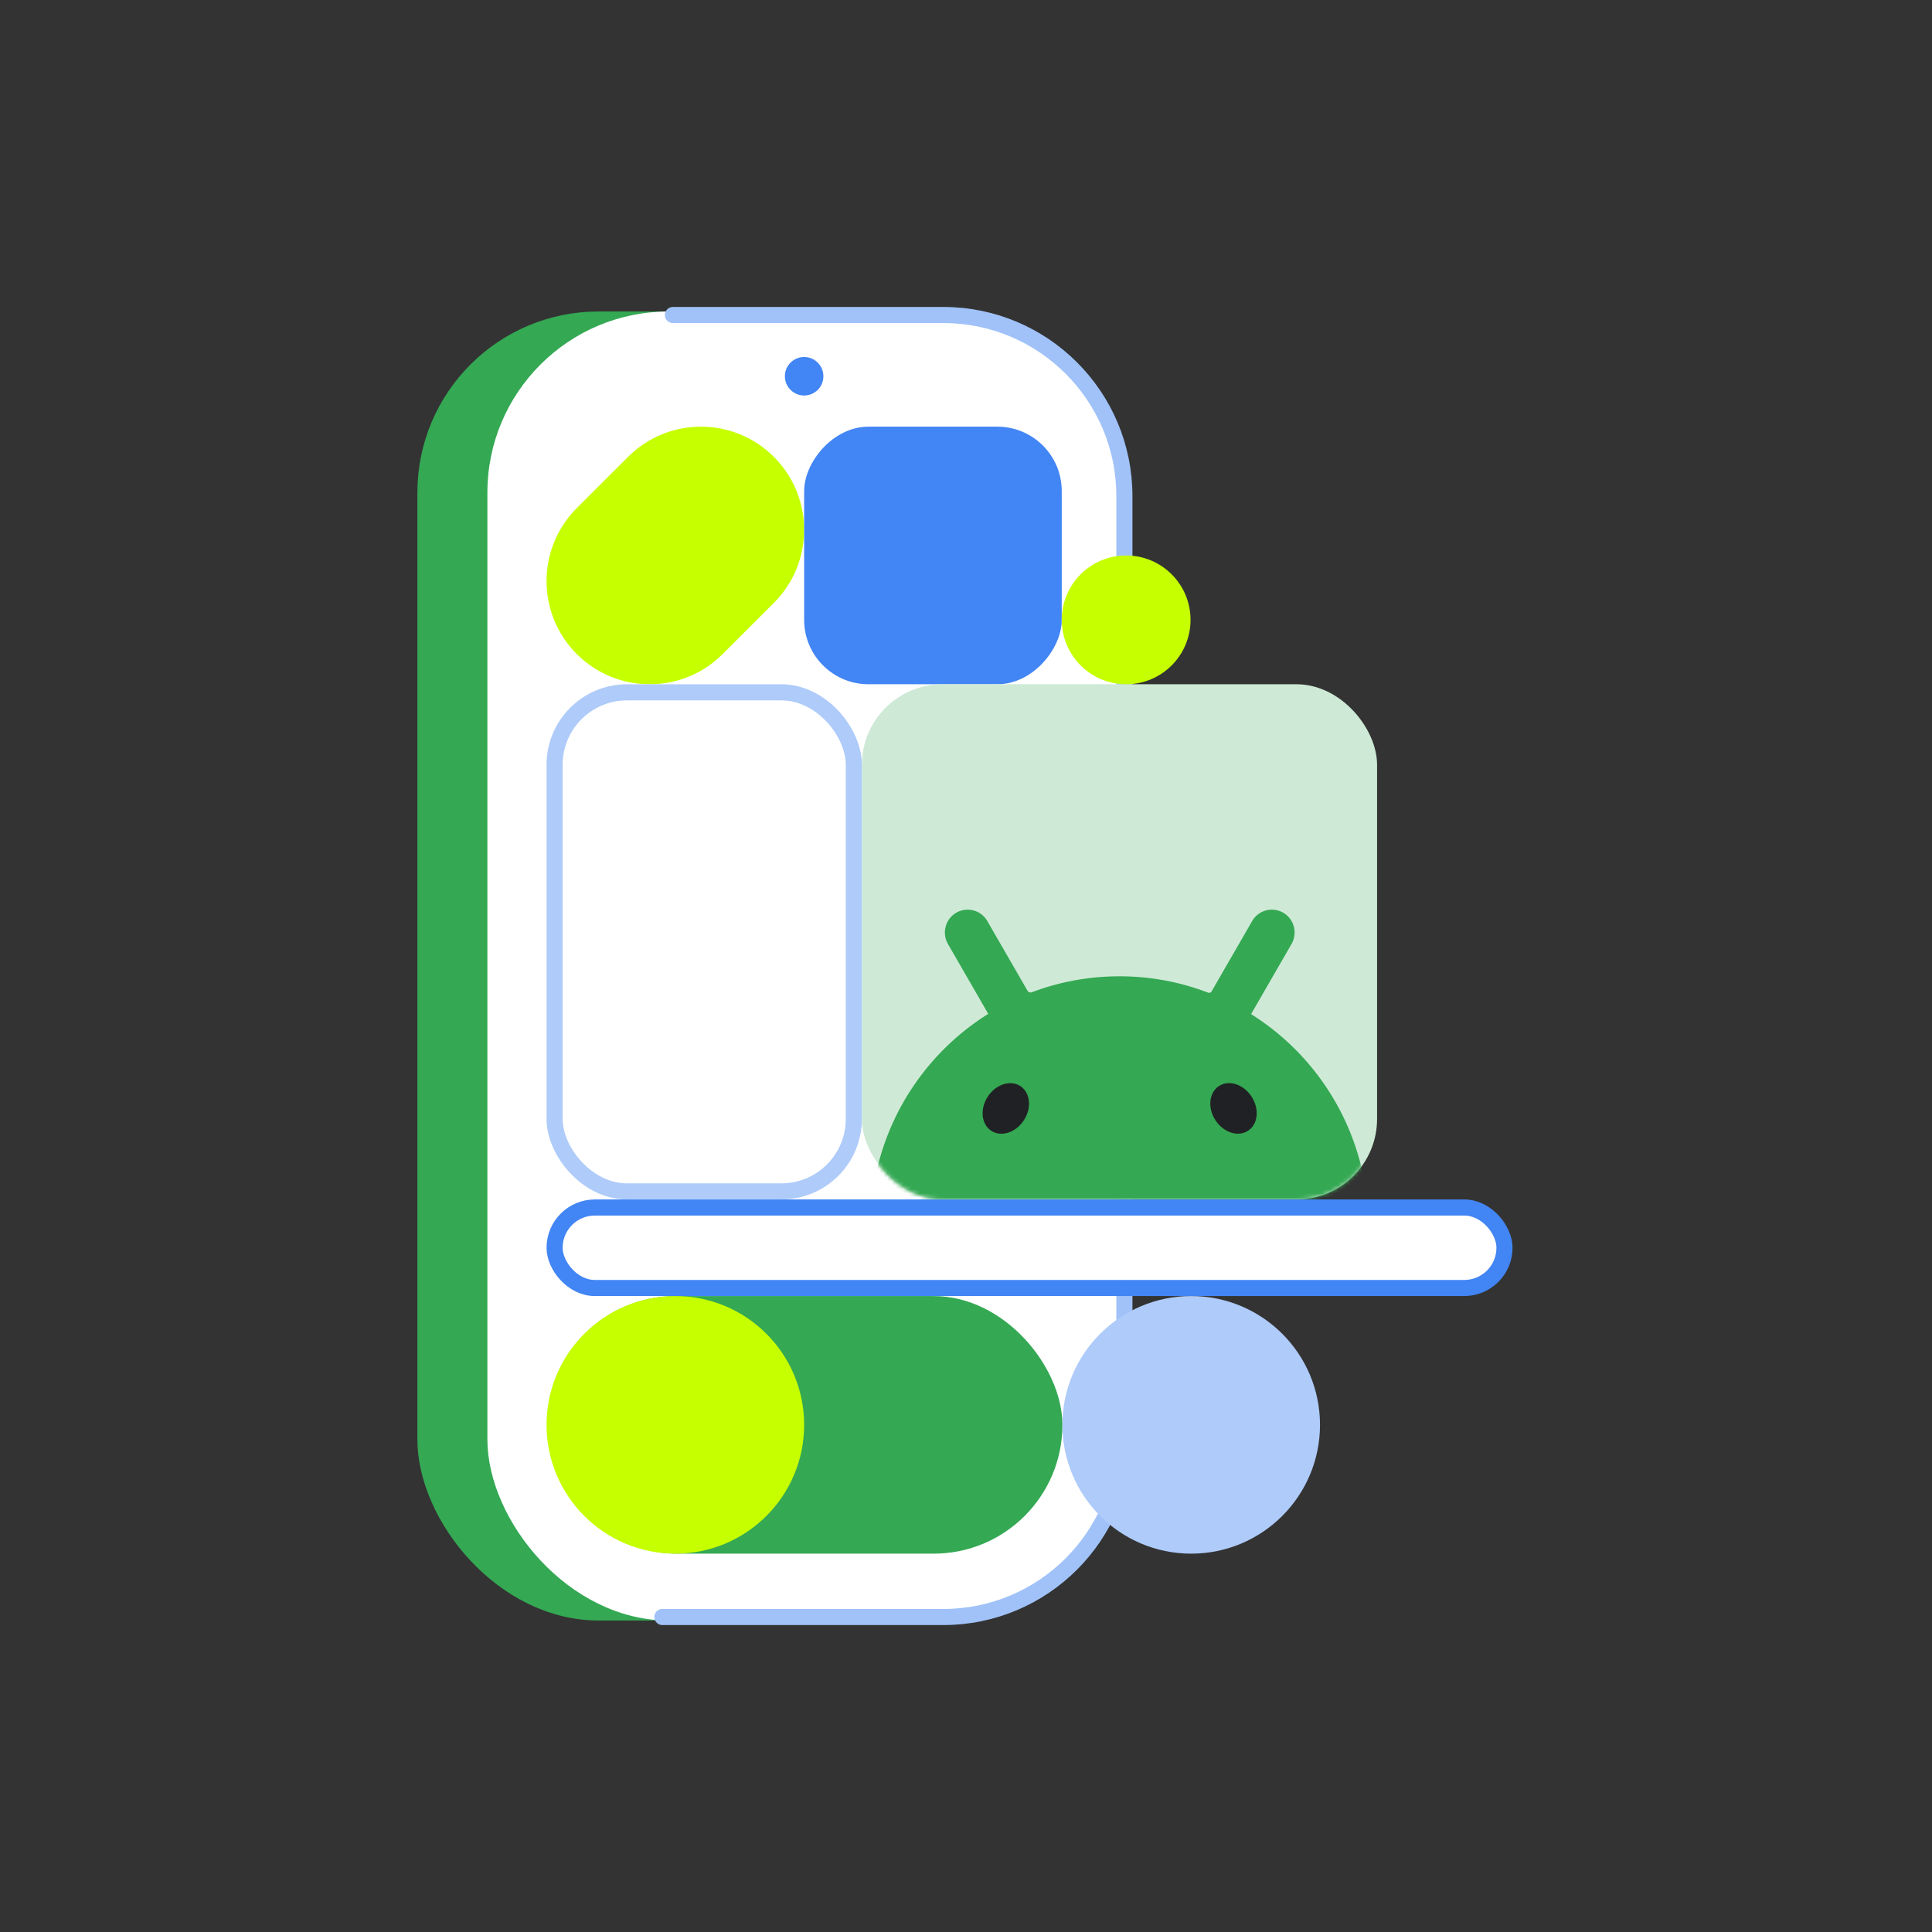 <svg xmlns="http://www.w3.org/2000/svg" width="480" height="480" fill="none"><rect width="100%" height="100%" fill="#333333" stroke="none"/><path fill="#34A853" d="M283.7 182.61a5.217 5.217 0 0 0-5.218-5.217v25.217a5.218 5.218 0 0 0 5.218-5.217V182.61ZM283.699 222.607a5.218 5.218 0 0 0-5.218-5.217v41.739a5.218 5.218 0 0 0 5.218-5.218v-31.304Z"/><rect width="155.261" height="322.218" x="105.199" y="78.892" fill="#34A853" stroke="#34A853" stroke-width="3" rx="43.5"/><rect width="158.261" height="325.218" x="121.091" y="77.392" fill="#fff" rx="45"/><path stroke="#A0C2F9" stroke-linecap="round" stroke-width="4" d="M164.569 401.741h69.783c24.852 0 45-20.147 45-45V123.263c0-24.853-20.148-45-45-45h-67.174"/><circle cx="199.786" cy="93.479" r="4.783" fill="#4285F4"/><path fill="#C6FF00" d="M192.27 149.782c10.015-10.007 10.023-26.24.018-36.257-10.005-10.017-26.234-10.025-36.249-.018l-12.736 12.725c-10.015 10.007-10.023 26.24-.018 36.257 10.005 10.017 26.234 10.025 36.249.018l12.736-12.725Z"/><rect width="63.999" height="63.999" fill="#4285F4" rx="16" transform="matrix(-1 0 0 1 263.786 106.003)"/><rect width="128" height="128" x="214.13" y="170.002" fill="#CEEAD6" rx="20"/><mask id="a" width="129" height="129" x="214" y="170" maskUnits="userSpaceOnUse" style="mask-type:alpha"><rect width="128" height="128" x="214.13" y="170.002" fill="#CEEAD6" rx="20"/></mask><g mask="url(#a)"><path fill="#34A853" d="M339.272 295.281c.003-.001.004-.005.004-.008a61.474 61.474 0 0 0-1.057-5.347 62.14 62.14 0 0 0-9.698-21.248 62.142 62.142 0 0 0-10.006-11.03 61.964 61.964 0 0 0-7.569-5.616.144.144 0 0 1-.049-.194c1.241-2.155 2.485-4.307 3.725-6.461l3.641-6.311c.872-1.51 1.744-3.022 2.613-4.532a5.716 5.716 0 0 0 .318-5.063 5.62 5.62 0 0 0-2.316-2.673 5.68 5.68 0 0 0-3.471-.768 5.653 5.653 0 0 0-4.309 2.799 3510.94 3510.94 0 0 0-2.613 4.533l-3.641 6.31c-1.241 2.155-2.484 4.306-3.725 6.461l-.105.183a.707.707 0 0 1-.866.302 61.399 61.399 0 0 0-22.658-4.053 61.41 61.41 0 0 0-21.124 3.955.89.89 0 0 1-1.091-.384c-1.24-2.155-2.484-4.306-3.725-6.461l-3.641-6.31a3510.94 3510.94 0 0 1-2.613-4.533 5.643 5.643 0 0 0-4.309-2.799 5.563 5.563 0 0 0-1.064-.009 5.59 5.59 0 0 0-2.406.777 5.637 5.637 0 0 0-2.571 3.423 5.725 5.725 0 0 0 .08 3.204c.123.38.285.75.492 1.109.872 1.51 1.744 3.023 2.613 4.532l3.641 6.311c1.241 2.154 2.484 4.306 3.725 6.461a.066.066 0 0 1-.023.087 62.14 62.14 0 0 0-10.966 8.731 62.555 62.555 0 0 0-6.779 8.025 62.18 62.18 0 0 0-9.697 21.248 62.704 62.704 0 0 0-.938 4.599c-.042.25-.081.503-.12.753-.221 1.449.926 2.722 2.391 2.722h118.508c.933 0 1.662-.81 1.537-1.735a62.563 62.563 0 0 0-.142-.981c0-.003.001-.007.004-.009Z"/><path fill="#202124" d="M310.115 280.909c2.461-1.647 2.819-5.457.799-8.509-2.02-3.053-5.652-4.192-8.113-2.546-2.461 1.647-2.818 5.457-.799 8.509 2.02 3.053 5.653 4.192 8.113 2.546ZM254.348 278.374c2.02-3.053 1.662-6.862-.799-8.509-2.461-1.647-6.093-.507-8.113 2.545-2.02 3.053-1.662 6.862.799 8.509 2.461 1.647 6.093.507 8.113-2.545Z"/></g><rect width="128" height="64" x="135.951" y="322.001" fill="#34A853" rx="32"/><circle cx="167.787" cy="354.001" r="32" fill="#C6FF00"/><rect width="236" height="20" x="137.787" y="300.001" fill="#fff" stroke="#4285F4" stroke-width="4" rx="10"/><rect width="74.344" height="123.996" x="137.787" y="172.005" stroke="#AECBFA" stroke-width="4" rx="18"/><circle cx="295.951" cy="354.001" r="32" fill="#AECBFA"/><circle cx="279.786" cy="154.005" r="16" fill="#C6FF00"/></svg>